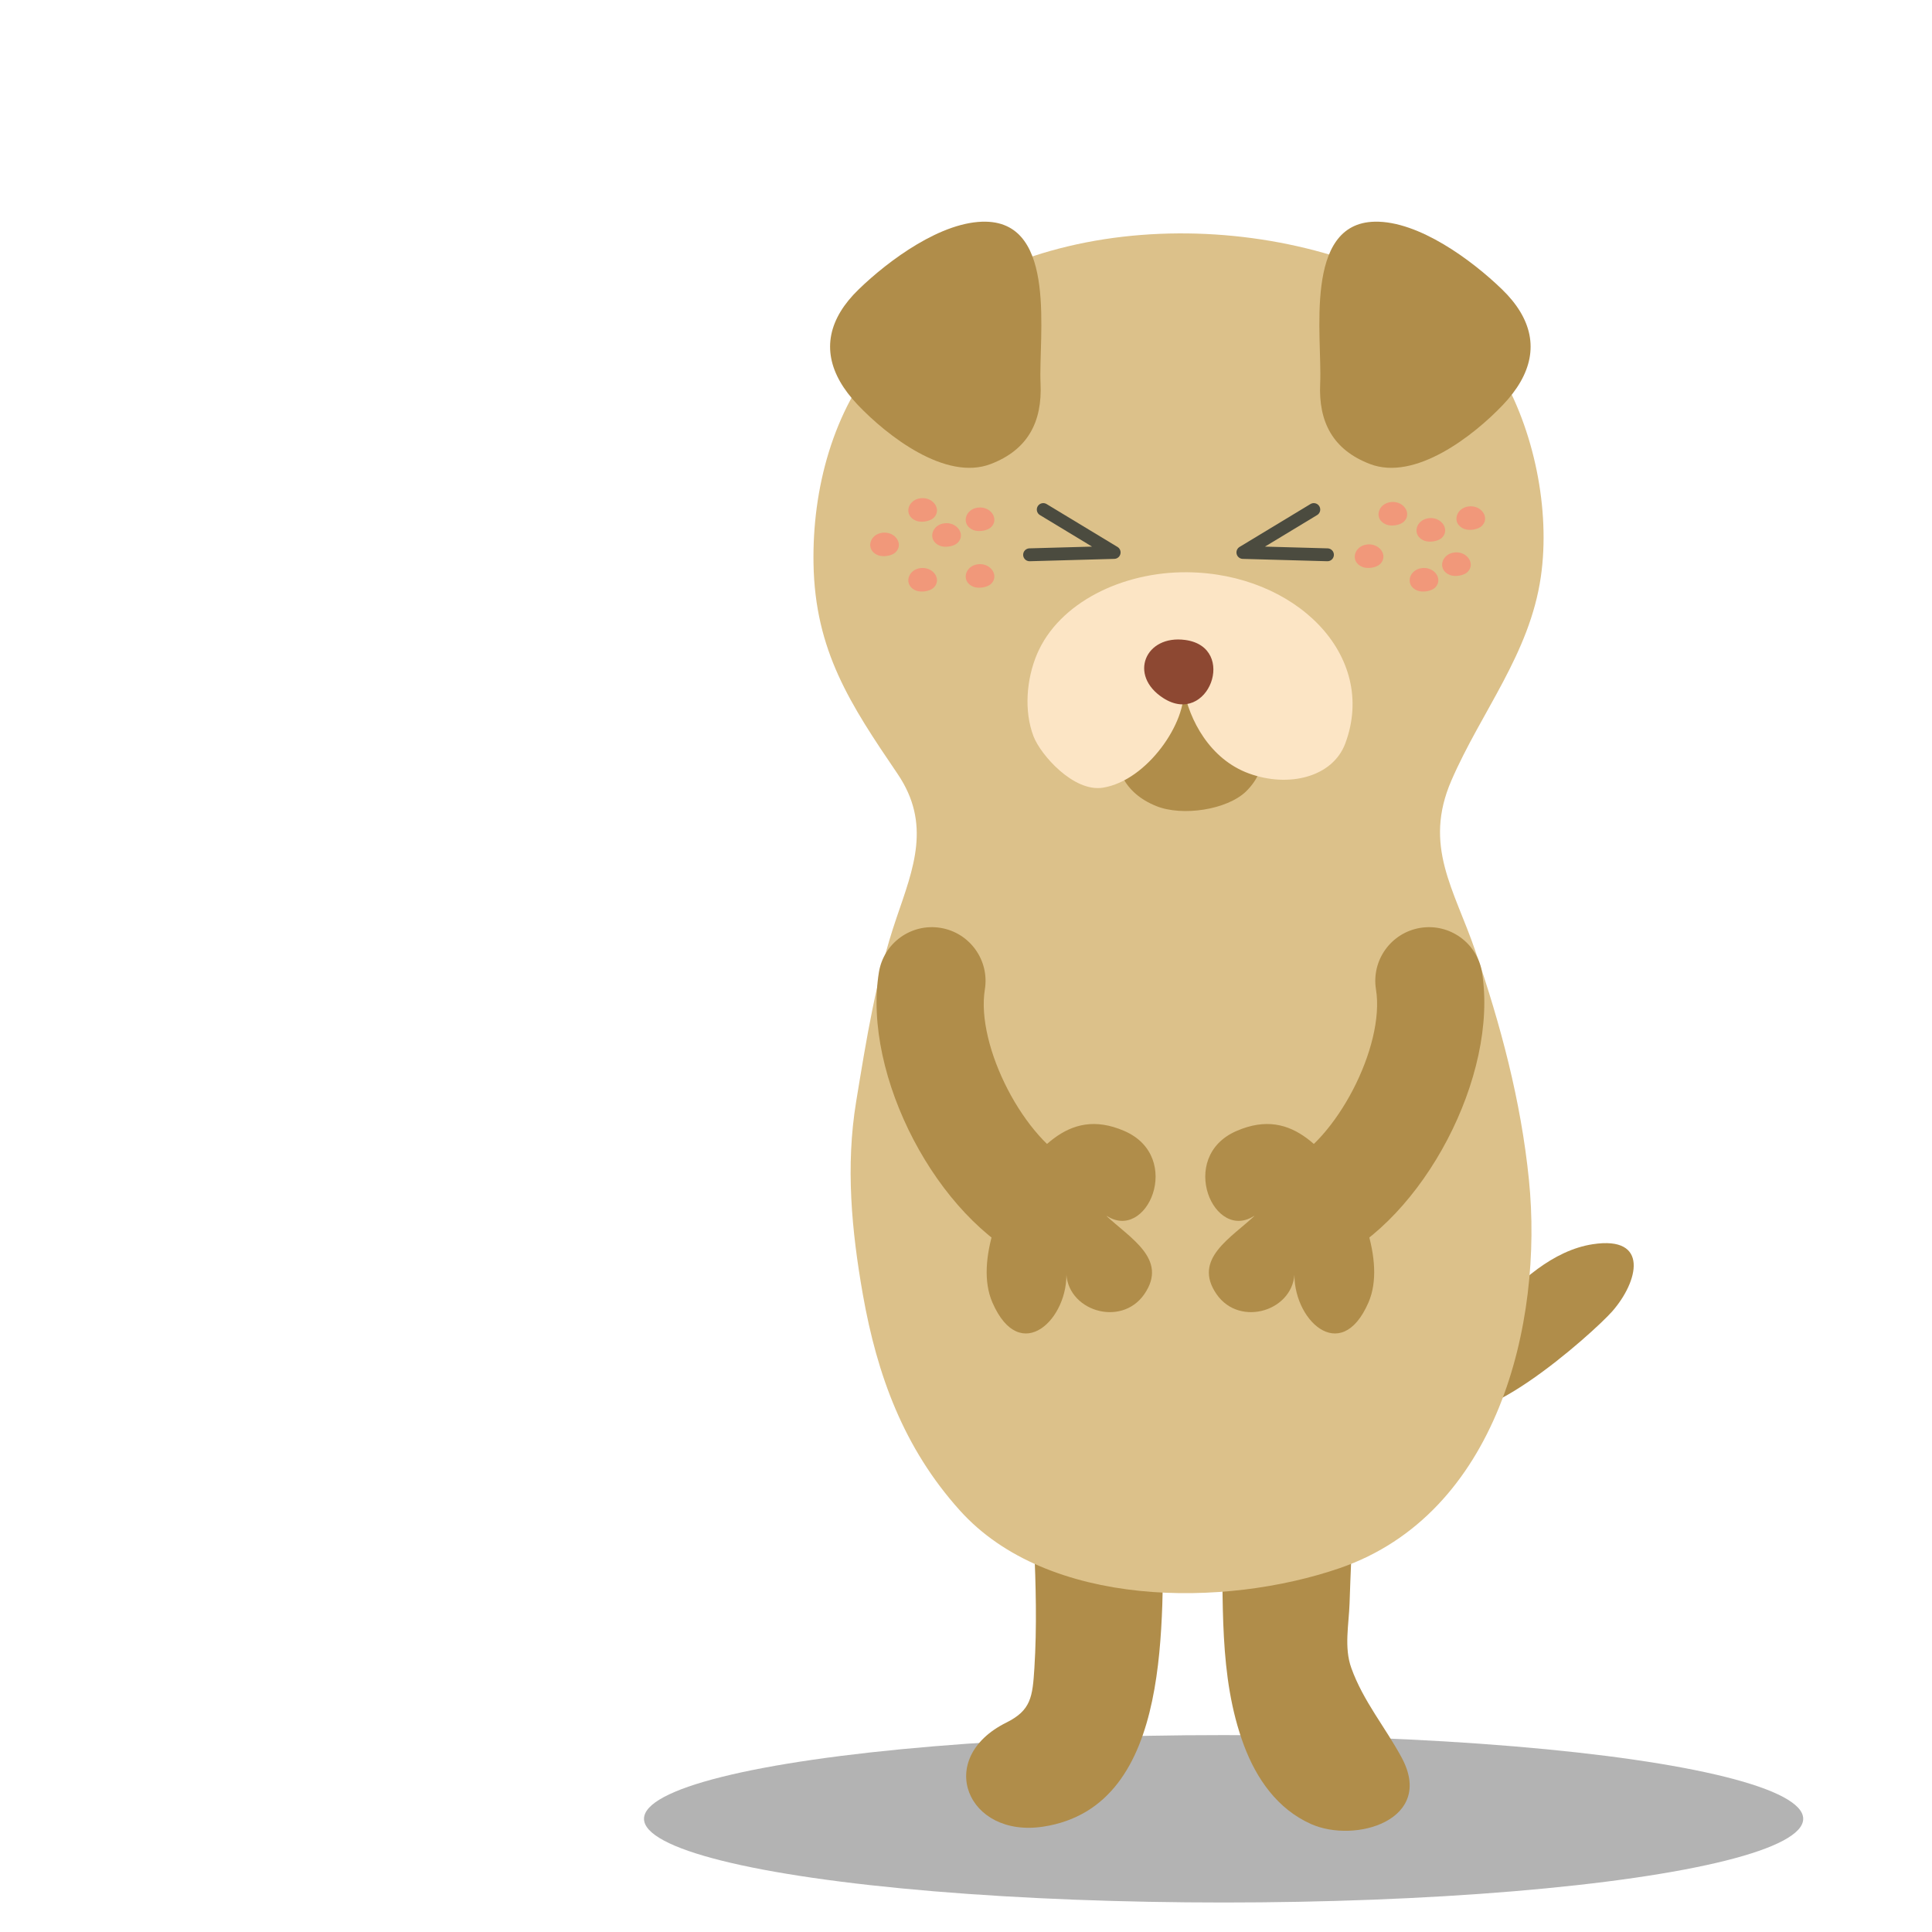 <?xml version="1.0" encoding="utf-8"?>
<!-- Generator: Adobe Illustrator 16.0.0, SVG Export Plug-In . SVG Version: 6.00 Build 0)  -->
<!DOCTYPE svg PUBLIC "-//W3C//DTD SVG 1.1//EN" "http://www.w3.org/Graphics/SVG/1.1/DTD/svg11.dtd">
<svg version="1.1" id="レイヤー_1" xmlns="http://www.w3.org/2000/svg" xmlns:xlink="http://www.w3.org/1999/xlink" x="0px"
	 y="0px" width="150px" height="150px" viewBox="0 0 150 150" enable-background="new 0 0 150 150" xml:space="preserve">
<ellipse opacity="0.3" cx="95" cy="141.211" rx="45" ry="6.499"/>
<g>
	<path fill="#B08D4A" d="M111.736,108.032c-0.271-2.11,2.929-4.836,4.19-6.264c1.973-2.242,4.644-4.694,7.733-5.167
		c4.428-0.682,3.541,2.909,1.512,5.216c-1.427,1.624-11.526,10.719-13.465,6.859c-0.403-0.799,0.062-1.352,0.435-2.094"/>
	<path fill="#B08D4A" d="M90.354,118.041c0.121-3.578,1.264-25.426-8.026-20.368c-3.836,2.093-2.226,9.089-2.285,12.645
		c-0.107,6.342,0.674,12.771,0.266,19.192c-0.141,2.235-0.256,3.277-2.181,4.232c-5.613,2.793-3.024,8.983,2.868,8.078
		C91.31,140.24,90.115,125.272,90.354,118.041z"/>
	<path fill="#B08D4A" d="M94.84,118.525c-0.119-3.577-1.262-25.425,8.024-20.37c3.84,2.093,2.226,9.088,2.286,12.646
		c0.077,4.555-0.224,9.122-0.37,13.676c-0.056,1.646-0.437,3.438,0.134,5.021c0.922,2.574,2.638,4.6,3.917,6.974
		c2.587,4.815-3.59,6.686-7.049,5.142c-2.6-1.16-4.229-3.506-5.202-6.104C94.565,130.119,95.026,124.166,94.84,118.525z"/>
	<path fill="#DCC18A" d="M114.531,73.793c-1.63-4.763-4.049-8.112-1.846-13.194c2.324-5.36,6.081-9.834,6.945-15.813
		c0.755-5.204-0.531-11.45-3.228-15.969c-1.461-2.446-3.807-4.767-6.296-6.175c-11.829-6.679-31.646-6.639-41.573,4.746
		c-3.872,4.438-5.473,10.599-5.372,16.376c0.119,6.774,2.859,10.921,6.522,16.312c2.64,3.889,1.239,7.326-0.079,11.188
		c-1.578,4.613-2.344,9.471-3.132,14.263c-0.825,5.016-0.357,10.008,0.521,14.986c1.107,6.253,3.16,11.896,7.524,16.751
		c6.84,7.61,20.554,7.563,29.498,4.486c12.241-4.212,15.827-18.97,14.69-30.165C118.084,85.438,116.506,79.559,114.531,73.793z"/>
	<path fill="#B08D4A" d="M118.017,24.18c-0.35-0.573-0.811-1.146-1.394-1.708c-2.331-2.264-6.484-5.332-9.888-5.26
		c-5.559,0.116-4.07,8.946-4.237,12.561c-0.139,2.979,0.983,5.149,3.866,6.253c3.502,1.346,8.042-2.189,10.331-4.6
		C118.957,29.046,119.476,26.58,118.017,24.18z"/>
	<path fill="#B08D4A" d="M65.268,24.18c0.349-0.573,0.815-1.146,1.395-1.708c2.331-2.264,6.482-5.332,9.888-5.26
		c5.559,0.116,4.069,8.946,4.237,12.561c0.139,2.979-0.984,5.149-3.866,6.253c-3.504,1.346-8.042-2.189-10.333-4.6
		C64.328,29.046,63.808,26.58,65.268,24.18z"/>
	<g>
		<path fill="#B08D4A" d="M77.848,92.799c2.525-3.13,4.901-6.961,9.441-4.992c4.672,2.021,1.727,8.782-1.464,6.526
			c1.879,1.783,4.905,3.405,3.022,6.142c-1.819,2.64-6.12,1.268-6.061-1.815c0.236,3.707-3.57,7.459-5.738,2.461
			c-1.405-3.245,0.826-8.181,2.58-10.929"/>
		<path fill="#B08D4A" d="M82.365,98.333c-0.772,0.112-1.587,0.008-2.35-0.343c-7.242-3.354-13.076-14.499-11.777-22.504
			c0.369-2.269,2.501-3.814,4.779-3.447c2.273,0.369,3.816,2.511,3.447,4.783C75.75,81.227,79.574,88.6,83.52,90.424
			c2.089,0.967,2.997,3.446,2.031,5.533C84.937,97.285,83.711,98.135,82.365,98.333z"/>
	</g>
	<g>
		<path fill="#B08D4A" d="M105.447,92.799c-2.523-3.13-4.898-6.961-9.44-4.992c-4.671,2.021-1.727,8.782,1.466,6.526
			c-1.88,1.783-4.906,3.405-3.023,6.142c1.817,2.64,6.118,1.268,6.059-1.815c-0.235,3.707,3.57,7.459,5.74,2.461
			c1.404-3.245-0.827-8.181-2.582-10.929"/>
		<path fill="#B08D4A" d="M100.93,98.333c0.774,0.112,1.588,0.008,2.352-0.343c7.241-3.354,13.076-14.499,11.779-22.504
			c-0.371-2.269-2.504-3.814-4.783-3.447c-2.271,0.369-3.816,2.511-3.447,4.783c0.717,4.404-3.107,11.777-7.053,13.602
			c-2.09,0.967-2.998,3.446-2.03,5.533C98.359,97.285,99.584,98.135,100.93,98.333z"/>
	</g>
	<g>
		<path fill="#F1987A" d="M74.602,41.521c0.016,0.218-0.063,0.441-0.257,0.629c-0.289,0.28-0.97,0.386-1.371,0.223
			c-0.989-0.397-0.667-1.636,0.366-1.746C74.033,40.551,74.566,41.02,74.602,41.521z"/>
		<path fill="#F1987A" d="M72.745,39.578c0.014,0.216-0.062,0.438-0.259,0.631c-0.289,0.275-0.968,0.384-1.369,0.219
			c-0.99-0.399-0.665-1.634,0.369-1.746C72.175,38.607,72.708,39.074,72.745,39.578z"/>
		<path fill="#F1987A" d="M69.785,42.256c0.016,0.216-0.062,0.438-0.259,0.628c-0.285,0.277-0.966,0.384-1.367,0.22
			c-0.989-0.398-0.665-1.635,0.366-1.744C69.215,41.283,69.752,41.751,69.785,42.256z"/>
		<path fill="#F1987A" d="M77.2,40.304c0.017,0.217-0.06,0.438-0.257,0.63c-0.288,0.275-0.968,0.384-1.371,0.221
			c-0.988-0.4-0.663-1.635,0.37-1.746C76.634,39.333,77.164,39.8,77.2,40.304z"/>
		<path fill="#F1987A" d="M77.2,44.704c0.017,0.216-0.06,0.44-0.257,0.63c-0.288,0.276-0.968,0.383-1.371,0.221
			c-0.988-0.4-0.663-1.637,0.37-1.747C76.634,43.732,77.164,44.2,77.2,44.704z"/>
		<path fill="#F1987A" d="M72.745,45c0.014,0.218-0.062,0.441-0.259,0.63c-0.289,0.278-0.968,0.384-1.369,0.221
			c-0.99-0.397-0.665-1.634,0.369-1.746C72.179,44.031,72.708,44.498,72.745,45z"/>
	</g>
	<g>
		<path fill="#F1987A" d="M114.186,43.788c0.018,0.218-0.06,0.44-0.256,0.63c-0.285,0.278-0.967,0.384-1.369,0.222
			c-0.989-0.398-0.666-1.633,0.369-1.747C113.617,42.82,114.152,43.286,114.186,43.788z"/>
		<path fill="#F1987A" d="M109.252,39.875c0.014,0.217-0.06,0.439-0.259,0.629c-0.288,0.278-0.966,0.384-1.369,0.22
			c-0.989-0.398-0.665-1.631,0.37-1.745C108.684,38.904,109.215,39.371,109.252,39.875z"/>
		<path fill="#F1987A" d="M107.406,43.168c0.014,0.216-0.062,0.44-0.259,0.631c-0.287,0.276-0.966,0.385-1.369,0.22
			c-0.989-0.398-0.665-1.635,0.369-1.746C106.84,42.199,107.373,42.666,107.406,43.168z"/>
		<path fill="#F1987A" d="M115.302,40.211c0.014,0.218-0.063,0.44-0.261,0.63c-0.285,0.278-0.966,0.384-1.369,0.222
			c-0.986-0.398-0.665-1.635,0.37-1.746C114.733,39.242,115.265,39.708,115.302,40.211z"/>
		<path fill="#F1987A" d="M112.199,41.125c0.016,0.218-0.058,0.441-0.255,0.633c-0.289,0.275-0.966,0.382-1.373,0.218
			c-0.987-0.398-0.663-1.634,0.372-1.746C111.633,40.157,112.166,40.624,112.199,41.125z"/>
		<path fill="#F1987A" d="M111.67,45c0.014,0.218-0.062,0.441-0.259,0.63c-0.289,0.278-0.966,0.384-1.371,0.221
			c-0.989-0.397-0.663-1.634,0.371-1.746C111.104,44.031,111.633,44.498,111.67,45z"/>
	</g>
	<path fill="#B08D4A" d="M98.044,58.249c0.074,1.104-0.312,2.236-1.312,3.208c-1.464,1.404-4.918,1.952-6.97,1.123
		c-5.024-2.03-3.383-8.318,1.879-8.884C95.153,53.318,97.865,55.689,98.044,58.249z"/>
	<path fill="#FCE5C5" d="M92.163,44.429c-5.032-0.042-9.949,2.369-11.644,6.344c-0.827,1.944-1.033,4.427-0.273,6.405
		c0.544,1.413,3.106,4.35,5.397,3.976c3.454-0.565,6.534-5.139,6.24-7.741c0.438,2.473,2.048,5.536,5.093,6.642
		c3.066,1.116,6.486,0.294,7.47-2.33C107.008,50.866,100.543,44.498,92.163,44.429z"/>
	<path fill="#8D4832" d="M92.029,49.688c-3.107-0.427-4.453,2.742-1.721,4.505C93.817,56.455,96.119,50.25,92.029,49.688z"/>
	<g>
		<polyline fill="none" stroke="#4B4B3F" stroke-linecap="round" stroke-linejoin="round" stroke-miterlimit="10" points="
			80.998,39.562 86.502,42.891 79.937,43.074 		"/>
		<polyline fill="none" stroke="#4B4B3F" stroke-linecap="round" stroke-linejoin="round" stroke-miterlimit="10" points="
			102.002,39.562 96.498,42.891 103.062,43.074 		"/>
	</g>
</g>
</svg>
